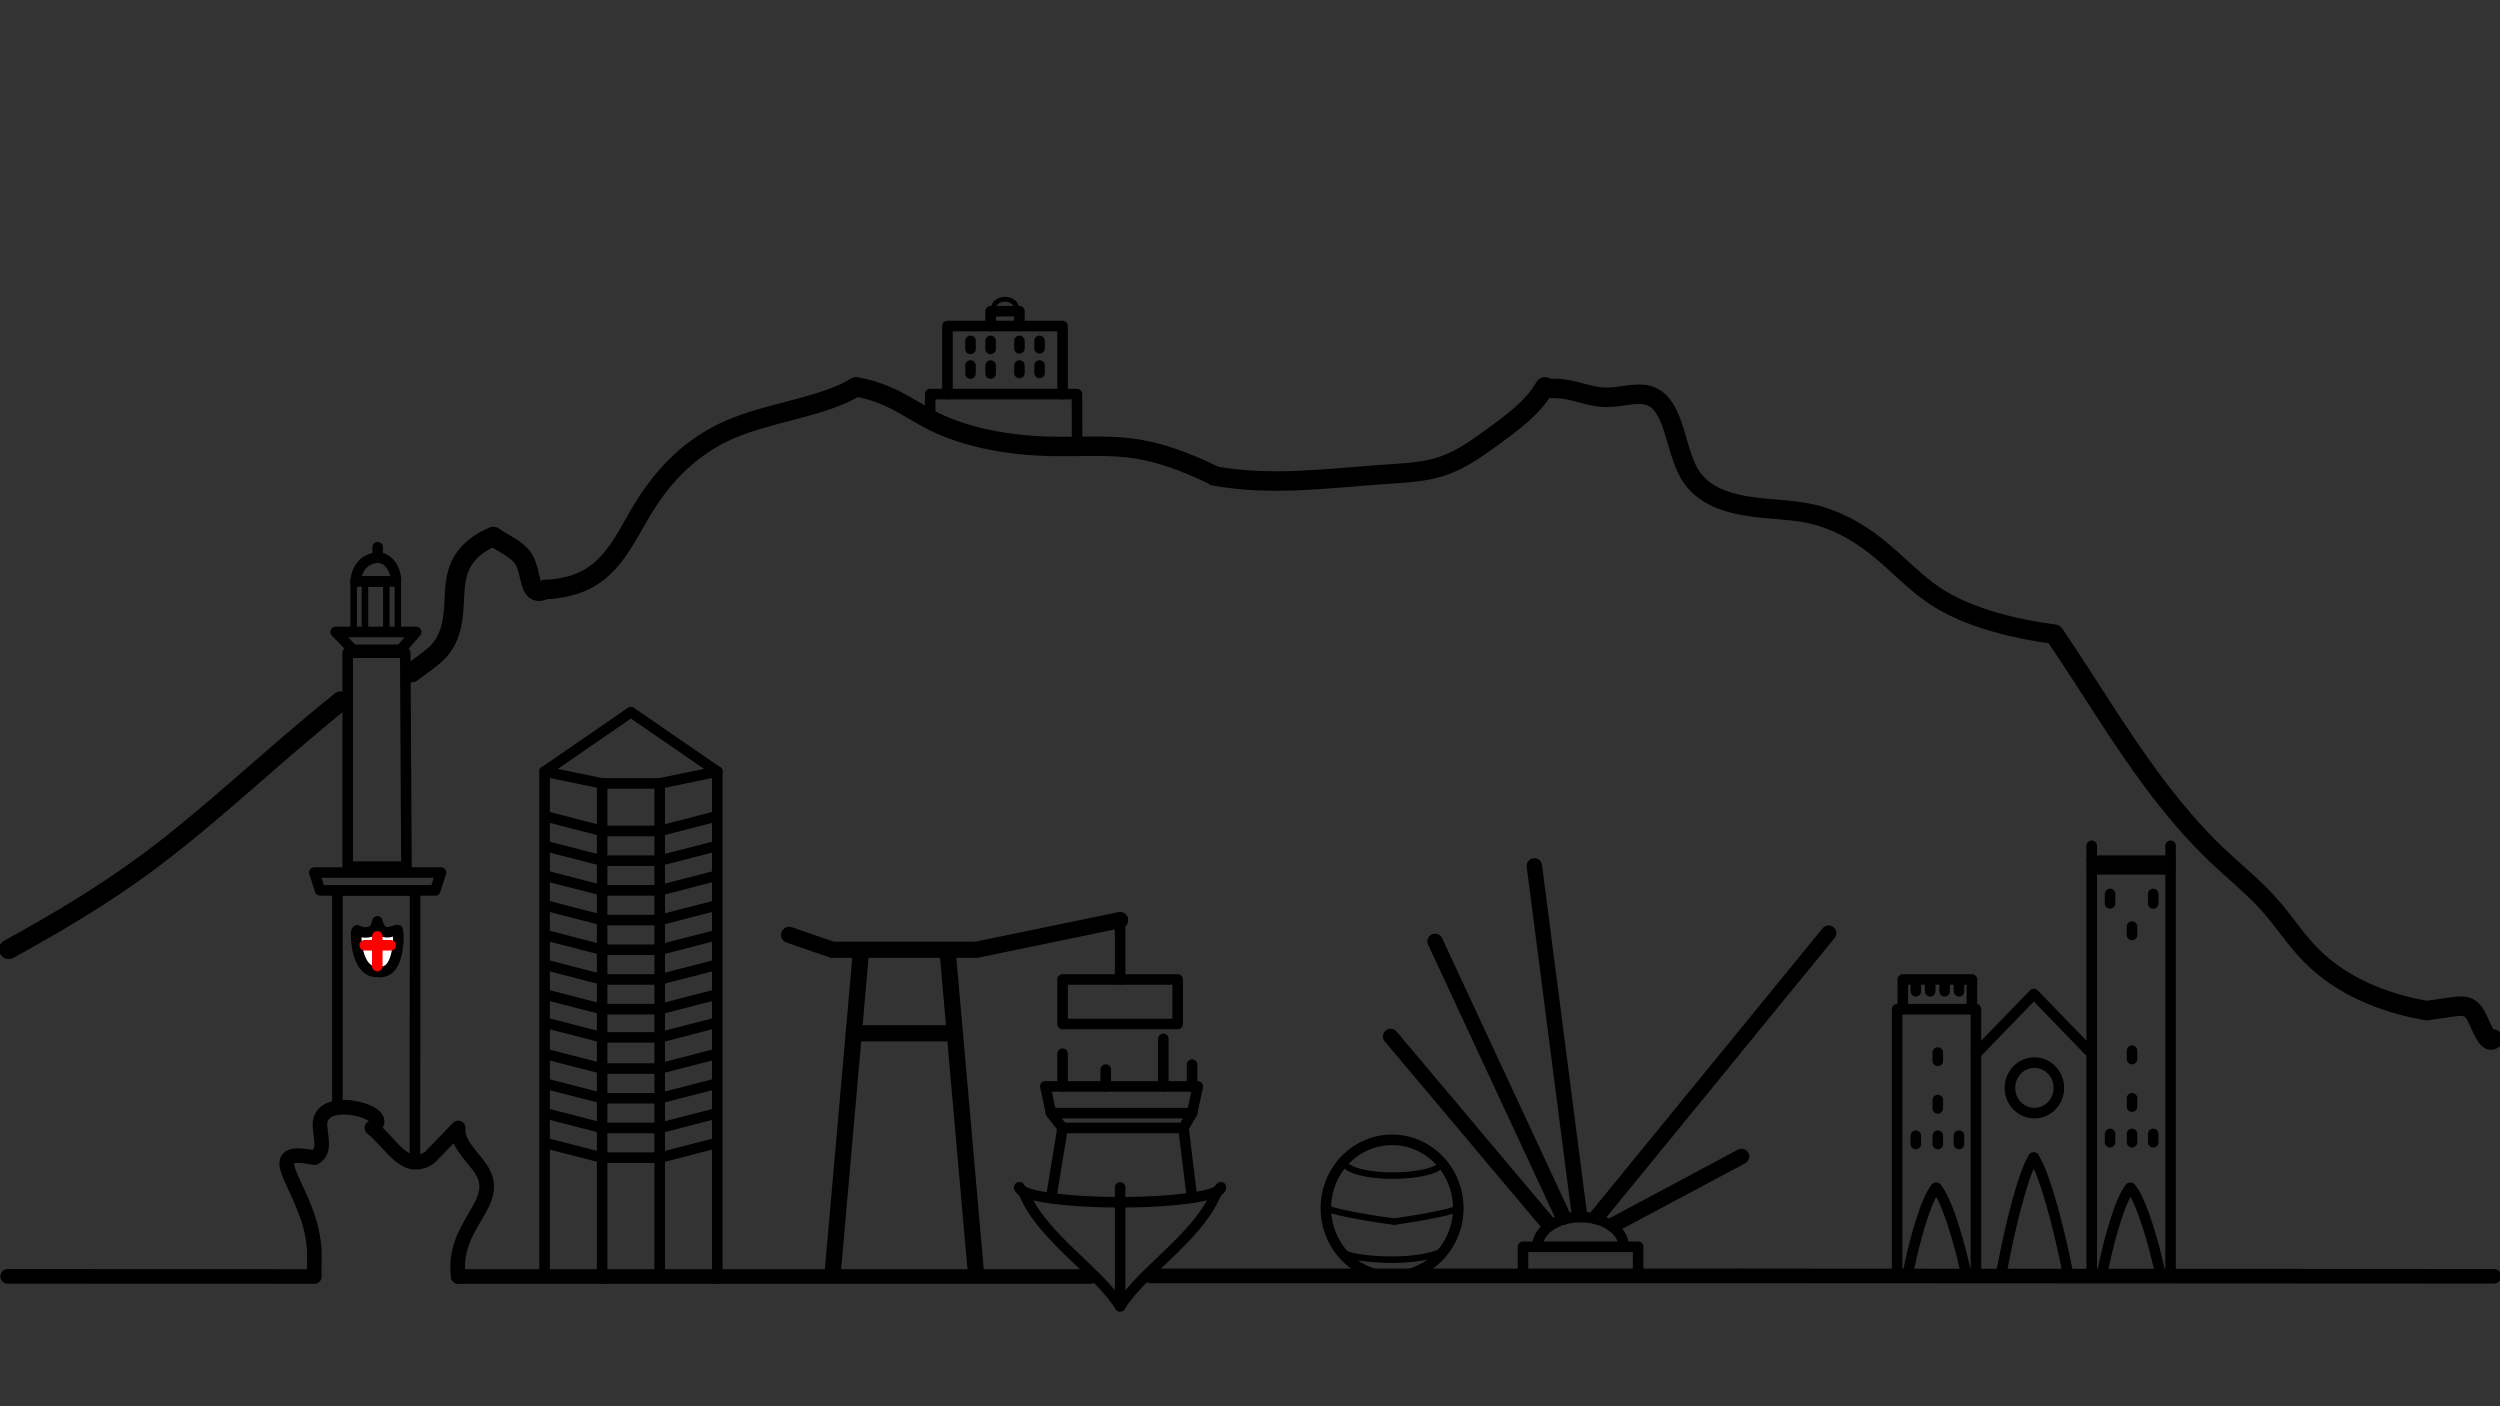 <?xml version="1.0" encoding="UTF-8" standalone="no"?>
<!-- Created with Inkscape (http://www.inkscape.org/) -->

<svg
   width="3840"
   height="2160"
   viewBox="0 0 3840 2160"
   version="1.1"
   id="svg5"
   inkscape:version="1.1.1 (3bf5ae0d25, 2021-09-20)"
   sodipodi:docname="logo_black.svg"
   xmlns:inkscape="http://www.inkscape.org/namespaces/inkscape"
   xmlns:sodipodi="http://sodipodi.sourceforge.net/DTD/sodipodi-0.dtd"
   xmlns="http://www.w3.org/2000/svg"
   xmlns:svg="http://www.w3.org/2000/svg">
  <rect x="0" y="0" width="3840" height="2160" fill="#333333" stroke="none"/>
  <sodipodi:namedview
     id="namedview7"
     pagecolor="#ffffff"
     bordercolor="#666666"
     borderopacity="1.0"
     inkscape:pageshadow="2"
     inkscape:pageopacity="0.0"
     inkscape:pagecheckerboard="0"
     inkscape:document-units="px"
     showgrid="false"
     inkscape:zoom="0.1972165"
     inkscape:cx="1655.541"
     inkscape:cy="1275.2483"
     inkscape:window-width="2560"
     inkscape:window-height="1369"
     inkscape:window-x="-8"
     inkscape:window-y="-4"
     inkscape:window-maximized="1"
     inkscape:current-layer="layer1" />
  <defs
     id="defs2">
    <clipPath
       clipPathUnits="userSpaceOnUse"
       id="clipEmfPath1">
      <path
         d="M 4.123,4.123 L 1079.317,4.123 L 1079.317,683.464 L 4.123,683.464 z"
         id="path9" />
    </clipPath>
    <pattern
       id="EMFhbasepattern"
       patternUnits="userSpaceOnUse"
       width="6"
       height="6"
       x="0"
       y="0" />
  </defs>
  <g
     inkscape:label="Layer 1"
     inkscape:groupmode="layer"
     id="layer1">
    <g
       id="g4919"
       transform="matrix(4.983,0,0,4.983,-205.402,-482.498)">
      <path
         d="m 43.574,490.267 94.55,0.034 c -0.173,-2.391 0.058,-4.9 0,-7.324 -0.456,-19.167 -18.947,-33.059 0,-29.297 3.991,-1.951 1.362,-7.574 1.774,-10.986 1.097,-9.086 23.741,-2.511 15.967,1.831 5.871,4.456 10.051,14.188 17.741,9.155 l 8.87,-9.155 c -0.649,4.667 4.681,9.028 7.096,12.818 6.729,10.554 -9.144,16.673 -7.096,32.959"
         style="fill:none;stroke:#000000;stroke-width:4.5;stroke-linecap:round;stroke-linejoin:round;stroke-dasharray:none"
         id="path4578"
         sodipodi:nodetypes="ccccccccsc" />
      <path
         d="m 169.133,455.079 0.038,-83.799 h -23.95 v 66.834"
         style="fill:none;stroke:#000000;stroke-width:3.25;stroke-linecap:round;stroke-linejoin:round;stroke-dasharray:none"
         id="path4580" />
      <path
         d="m 138.125,365.788 1.774,5.493 h 35.482 l 1.774,-5.493 z"
         style="fill:none;stroke:#000000;stroke-width:3.25;stroke-linecap:round;stroke-linejoin:round;stroke-dasharray:none"
         id="path4582" />
      <path
         d="m 150.236,291.629 v -15.564 h 3.491 v 15.564"
         style="fill:none;stroke:#000000;stroke-width:2;stroke-linecap:round;stroke-linejoin:round;stroke-dasharray:none"
         id="path4584" />
      <path
         d="m 160.301,291.629 v -15.564 h 3.542 v 15.564"
         style="fill:none;stroke:#000000;stroke-width:2;stroke-linecap:round;stroke-linejoin:round;stroke-dasharray:none"
         id="path4586" />
      <path
         d="m 153.727,276.065 h 6.574"
         style="fill:none;stroke:#000000;stroke-width:3.25;stroke-linecap:round;stroke-linejoin:round;stroke-dasharray:none"
         id="path4588" />
      <path
         d="m 150.907,276.065 h 12.213"
         style="fill:none;stroke:#000000;stroke-width:3.25;stroke-linecap:round;stroke-linejoin:round;stroke-dasharray:none"
         id="path4590" />
      <path
         d="m 150.907,276.065 a 7.324,6.818 90 0 1 6.818,-7.324 7.324,5.55 90 0 1 5.55,7.324"
         style="fill:none;stroke:#000000;stroke-width:3.25;stroke-linecap:round;stroke-linejoin:round;stroke-dasharray:none"
         id="path4592" />
      <path
         d="m 157.639,268.741 v -3.237"
         style="fill:none;stroke:#000000;stroke-width:3.25;stroke-linecap:round;stroke-linejoin:round;stroke-dasharray:none"
         id="path4594" />
      <path
         d="m 182.477,490.3 h 44.352"
         style="fill:none;stroke:#000000;stroke-width:4.5;stroke-linecap:round;stroke-linejoin:round;stroke-dasharray:none"
         id="path4596" />
      <path
         d="M 209.088,490.3 V 334.659 l 17.741,3.662 h 17.741 l 17.741,-3.662"
         style="fill:none;stroke:#000000;stroke-width:3.25;stroke-linecap:round;stroke-linejoin:round;stroke-dasharray:none"
         id="path4598" />
      <path
         d="m 226.829,338.321 v 150.125 1.853"
         style="fill:none;stroke:#000000;stroke-width:3.25;stroke-linecap:round;stroke-linejoin:round;stroke-dasharray:none"
         id="path4600" />
      <path
         d="M 244.57,338.322 V 490.3"
         style="fill:none;stroke:#000000;stroke-width:3.25;stroke-linecap:round;stroke-linejoin:round;stroke-dasharray:none"
         id="path4602" />
      <path
         d="M 262.311,334.659 V 490.3"
         style="fill:none;stroke:#000000;stroke-width:3.25;stroke-linecap:round;stroke-linejoin:round;stroke-dasharray:none"
         id="path4604" />
      <path
         d="m 226.829,490.3 35.482,-1e-4"
         style="fill:none;stroke:#000000;stroke-width:4.5;stroke-linecap:round;stroke-linejoin:round;stroke-dasharray:none"
         id="path4606" />
      <path
         d="m 209.088,334.659 26.611,-18.311 26.611,18.311"
         style="fill:none;stroke:#000000;stroke-width:3.25;stroke-linecap:round;stroke-linejoin:round;stroke-dasharray:none"
         id="path4608" />
      <path
         d="m 209.088,348.392 17.741,4.578 h 17.741 l 17.741,-4.578"
         style="fill:none;stroke:#000000;stroke-width:3.25;stroke-linecap:butt;stroke-linejoin:miter;stroke-dasharray:none"
         id="path4610" />
      <path
         d="m 209.088,357.548 17.741,4.578 h 17.741 l 17.741,-4.578"
         style="fill:none;stroke:#000000;stroke-width:3.25;stroke-linecap:butt;stroke-linejoin:miter;stroke-dasharray:none"
         id="path4612" />
      <path
         d="m 209.088,366.703 17.741,4.578 h 17.741 l 17.741,-4.578"
         style="fill:none;stroke:#000000;stroke-width:3.25;stroke-linecap:butt;stroke-linejoin:miter;stroke-dasharray:none"
         id="path4614" />
      <path
         d="m 209.088,375.858 17.741,4.578 h 17.741 l 17.741,-4.578"
         style="fill:none;stroke:#000000;stroke-width:3.25;stroke-linecap:butt;stroke-linejoin:miter;stroke-dasharray:none"
         id="path4616" />
      <path
         d="m 209.088,385.014 17.741,4.578 h 17.741 l 17.741,-4.578"
         style="fill:none;stroke:#000000;stroke-width:3.25;stroke-linecap:butt;stroke-linejoin:miter;stroke-dasharray:none"
         id="path4618" />
      <path
         d="m 209.088,394.169 17.741,4.578 h 17.741 l 17.741,-4.578"
         style="fill:none;stroke:#000000;stroke-width:3.25;stroke-linecap:butt;stroke-linejoin:miter;stroke-dasharray:none"
         id="path4620" />
      <path
         d="m 209.088,403.324 17.741,4.578 h 17.741 l 17.741,-4.578"
         style="fill:none;stroke:#000000;stroke-width:3.25;stroke-linecap:butt;stroke-linejoin:miter;stroke-dasharray:none"
         id="path4622" />
      <path
         d="m 209.088,412.022 17.741,4.578 h 17.741 l 17.741,-4.578"
         style="fill:none;stroke:#000000;stroke-width:3.25;stroke-linecap:butt;stroke-linejoin:miter;stroke-dasharray:none"
         id="path4624" />
      <path
         d="m 209.088,421.635 17.741,4.578 h 17.741 l 17.741,-4.578"
         style="fill:none;stroke:#000000;stroke-width:3.25;stroke-linecap:butt;stroke-linejoin:miter;stroke-dasharray:none"
         id="path4626" />
      <path
         d="m 209.088,430.79 17.741,4.578 h 17.741 l 17.741,-4.578"
         style="fill:none;stroke:#000000;stroke-width:3.25;stroke-linecap:butt;stroke-linejoin:miter;stroke-dasharray:none"
         id="path4628" />
      <path
         d="m 209.088,439.946 17.741,4.578 h 17.741 l 17.741,-4.578"
         style="fill:none;stroke:#000000;stroke-width:3.25;stroke-linecap:butt;stroke-linejoin:miter;stroke-dasharray:none"
         id="path4630" />
      <path
         d="m 209.088,449.101 17.741,4.578 h 17.741 l 17.741,-4.578"
         style="fill:none;stroke:#000000;stroke-width:3.25;stroke-linecap:butt;stroke-linejoin:miter;stroke-dasharray:none"
         id="path4632" />
      <path
         d="M 262.311,490.3 H 377.305"
         style="fill:none;stroke:#000000;stroke-width:4.5;stroke-linecap:round;stroke-linejoin:round;stroke-dasharray:none"
         id="path4634" />
      <path
         d="m 297.793,490.3 8.87,-100.709"
         style="fill:none;stroke:#000000;stroke-width:5;stroke-linecap:butt;stroke-linejoin:miter;stroke-dasharray:none"
         id="path4636" />
      <path
         d="M 342.146,490.3 333.275,389.591"
         style="fill:none;stroke:#000000;stroke-width:5;stroke-linecap:butt;stroke-linejoin:miter;stroke-dasharray:none"
         id="path4638" />
      <path
         d="m 284.488,385.014 13.306,4.578 h 44.352 l 44.352,-9.155"
         style="fill:none;stroke:#000000;stroke-width:5;stroke-linecap:round;stroke-linejoin:round;stroke-dasharray:none"
         id="path4640" />
      <path
         d="m 386.498,380.436 v 18.311"
         style="fill:none;stroke:#000000;stroke-width:3.25;stroke-linecap:round;stroke-linejoin:round;stroke-dasharray:none"
         id="path4642" />
      <path
         d="m 404.239,412.48 h -35.482 v -13.733 h 35.482 z"
         style="fill:none;stroke:#000000;stroke-width:3.25;stroke-linecap:round;stroke-linejoin:round;stroke-dasharray:none"
         id="path4644" />
      <path
         d="m 304.395,415.346 h 31.148"
         style="fill:none;stroke:#000000;stroke-width:5;stroke-linecap:round;stroke-linejoin:round;stroke-dasharray:none"
         id="path4646" />
      <path
         d="m 355.451,462.834 c 1.355,1.432 1.777,2.55 2.307,3.67 2.697,5.695 8.212,11.437 13.162,16.247 6.28,6.103 11.65,10.707 15.578,16.705"
         style="fill:none;stroke:#000000;stroke-width:3.25;stroke-linecap:round;stroke-linejoin:round;stroke-dasharray:none"
         id="path4648" />
      <path
         d="m 417.545,462.834 c -1.355,1.432 -1.777,2.55 -2.307,3.67 -2.697,5.695 -8.212,11.437 -13.162,16.247 -6.28,6.103 -11.65,10.707 -15.578,16.705"
         style="fill:none;stroke:#000000;stroke-width:3.25;stroke-linecap:round;stroke-linejoin:round;stroke-dasharray:none"
         id="path4650" />
      <path
         d="m 355.451,462.834 a 31.047,4.578 0 0 0 31.047,4.578 31.047,4.578 0 0 0 31.047,-4.578"
         style="fill:none;stroke:#000000;stroke-width:3.25;stroke-linecap:round;stroke-linejoin:round;stroke-dasharray:none"
         id="path4652" />
      <path
         d="M 386.498,499.455 V 462.834"
         style="fill:none;stroke:#000000;stroke-width:3.25;stroke-linecap:round;stroke-linejoin:round;stroke-dasharray:none"
         id="path4654" />
      <path
         d="M 395.852,490.121 H 577.214"
         style="fill:none;stroke:#000000;stroke-width:4.5;stroke-linecap:round;stroke-linejoin:round;stroke-dasharray:none"
         id="path4656" />
      <path
         d="m 365.229,466.169 3.528,-21.645 h 37.256 l 2.661,21.514"
         style="fill:none;stroke:#000000;stroke-width:3.25;stroke-linecap:round;stroke-linejoin:round;stroke-dasharray:none"
         id="path4658" />
      <path
         d="m 406.013,444.523 2.661,-4.578 -43.465,-1e-4 3.548,4.578"
         style="fill:none;stroke:#000000;stroke-width:3.25;stroke-linecap:round;stroke-linejoin:round;stroke-dasharray:none"
         id="path4660" />
      <path
         d="m 408.674,439.946 1.774,-8.24 h -47.014 l 1.774,8.24"
         style="fill:none;stroke:#000000;stroke-width:3.25;stroke-linecap:round;stroke-linejoin:round;stroke-dasharray:none"
         id="path4662" />
      <path
         d="m 510.685,490.121 v -8.976 h 35.482 v 8.976"
         style="fill:none;stroke:#000000;stroke-width:3.25;stroke-linecap:round;stroke-linejoin:round;stroke-dasharray:none"
         id="path4664" />
      <path
         d="m 515.12,481.145 a 13.306,9.155 0 0 1 13.306,-9.155 13.306,9.155 0 0 1 13.306,9.155"
         style="fill:none;stroke:#000000;stroke-width:3.25;stroke-linecap:round;stroke-linejoin:round;stroke-dasharray:none"
         id="path4666" />
      <path
         d="m 469.881,416.302 48.39,57.518"
         style="fill:none;stroke:#000000;stroke-width:4.75;stroke-linecap:round;stroke-linejoin:round;stroke-dasharray:none"
         id="path4668" />
      <path
         d="m 483.584,387.005 39.52,84.984"
         style="fill:none;stroke:#000000;stroke-width:4.75;stroke-linecap:round;stroke-linejoin:round;stroke-dasharray:none"
         id="path4670" />
      <path
         d="M 528.071,471.257 514.184,363.747"
         style="fill:none;stroke:#000000;stroke-width:4.75;stroke-linecap:round;stroke-linejoin:round;stroke-dasharray:none"
         id="path4672" />
      <path
         d="m 533.485,471.867 71.404,-87.398"
         style="fill:none;stroke:#000000;stroke-width:4.75;stroke-linecap:round;stroke-linejoin:round;stroke-dasharray:none"
         id="path4674" />
      <path
         d="m 538.689,474.323 39.353,-21.011"
         style="fill:none;stroke:#000000;stroke-width:4.75;stroke-linecap:round;stroke-linejoin:round;stroke-dasharray:none"
         id="path4676" />
      <path
         d="M 368.757,431.706 V 421.635"
         style="fill:none;stroke:#000000;stroke-width:3.25;stroke-linecap:round;stroke-linejoin:round;stroke-dasharray:none"
         id="path4678" />
      <path
         d="m 382.063,431.706 v -5.188"
         style="fill:none;stroke:#000000;stroke-width:3.25;stroke-linecap:round;stroke-linejoin:round;stroke-dasharray:none"
         id="path4680" />
      <path
         d="M 399.804,431.706 V 417.057"
         style="fill:none;stroke:#000000;stroke-width:3.25;stroke-linecap:round;stroke-linejoin:round;stroke-dasharray:none"
         id="path4682" />
      <path
         d="M 408.674,431.706 V 424.992"
         style="fill:none;stroke:#000000;stroke-width:3.25;stroke-linecap:round;stroke-linejoin:round;stroke-dasharray:none"
         id="path4684" />
      <path
         d="m 490.726,469.243 a 20.402,21.057 -180 1 1 -20.402,-21.057 20.402,21.057 -180 0 1 20.402,21.057 z"
         style="fill:none;stroke:#000000;stroke-width:3.25;stroke-linecap:round;stroke-linejoin:round;stroke-dasharray:none"
         id="path4686" />
      <path
         d="m 455.45,454.83 a 14.874,4.371 0 0 0 14.874,4.371 15.254,3.941 0 0 0 15.254,-3.941"
         style="fill:none;stroke:#000000;stroke-width:2;stroke-linecap:round;stroke-linejoin:round;stroke-dasharray:none"
         id="path4688" />
      <path
         d="m 450.202,469.095 a 20.293,1.475 -172.142 0 0 20.793,4.291"
         style="fill:none;stroke:#000000;stroke-width:2;stroke-linecap:round;stroke-linejoin:round;stroke-dasharray:none"
         id="path4690" />
      <path
         d="m 490.901,469.095 a 19.467,1.475 -8.199 0 1 -19.906,4.291"
         style="fill:none;stroke:#000000;stroke-width:2;stroke-linecap:round;stroke-linejoin:round;stroke-dasharray:none"
         id="path4692" />
      <path
         d="m 453.88,481.707 a 16.444,3.41 0 0 0 16.444,3.41 17.311,4.73 0 0 0 17.311,-4.73"
         style="fill:none;stroke:#000000;stroke-width:2;stroke-linecap:round;stroke-linejoin:round;stroke-dasharray:none"
         id="path4694" />
      <path
         d="m 577.214,490.121 232.769,0.127"
         style="fill:none;stroke:#000000;stroke-width:4.5;stroke-linecap:round;stroke-linejoin:round;stroke-dasharray:none"
         id="path4696"
         sodipodi:nodetypes="cc" />
      <path
         d="m 626.001,490.121 v -82.219 h 24.297 v 82.219"
         style="fill:none;stroke:#000000;stroke-width:3.25;stroke-linecap:round;stroke-linejoin:round;stroke-dasharray:none"
         id="path4698" />
      <path
         d="m 627.775,407.902 v -1.831 -7.324 h 21.289 v 8.24"
         style="fill:none;stroke:#000000;stroke-width:3.25;stroke-linecap:round;stroke-linejoin:round;stroke-dasharray:none"
         id="path4700" />
      <path
         d="m 631.767,399.662 v 2.747"
         style="fill:none;stroke:#000000;stroke-width:3.25;stroke-linecap:round;stroke-linejoin:round;stroke-dasharray:none"
         id="path4702" />
      <path
         d="m 636.202,399.662 v 2.747"
         style="fill:none;stroke:#000000;stroke-width:3.25;stroke-linecap:round;stroke-linejoin:round;stroke-dasharray:none"
         id="path4704" />
      <path
         d="m 640.638,399.662 v 2.747"
         style="fill:none;stroke:#000000;stroke-width:3.25;stroke-linecap:round;stroke-linejoin:round;stroke-dasharray:none"
         id="path4706" />
      <path
         d="m 645.073,399.662 v 2.747"
         style="fill:none;stroke:#000000;stroke-width:3.25;stroke-linecap:round;stroke-linejoin:round;stroke-dasharray:none"
         id="path4708" />
      <path
         d="m 650.299,421.635 17.848,-18.421 15.63,16.132 1.284,1.373"
         style="fill:none;stroke:#000000;stroke-width:3.25;stroke-linecap:round;stroke-linejoin:round;stroke-dasharray:none"
         id="path4710" />
      <path
         d="M 685.994,490.121 V 357.548"
         style="fill:none;stroke:#000000;stroke-width:3.25;stroke-linecap:round;stroke-linejoin:round;stroke-dasharray:none"
         id="path4712" />
      <path
         d="m 685.994,362.125 h 24.297 V 490.121"
         style="fill:none;stroke:#000000;stroke-width:3.25;stroke-linecap:round;stroke-linejoin:round;stroke-dasharray:none"
         id="path4714" />
      <path
         d="m 710.291,362.125 v -4.578"
         style="fill:none;stroke:#000000;stroke-width:3.25;stroke-linecap:round;stroke-linejoin:round;stroke-dasharray:none"
         id="path4716" />
      <path
         d="m 685.994,364.796 h 24.297"
         style="fill:none;stroke:#000000;stroke-width:3.25;stroke-linecap:round;stroke-linejoin:round;stroke-dasharray:none"
         id="path4718" />
      <path
         d="m 675.863,432.164 a 7.54,7.782 -180 1 1 -7.54,-7.782 7.54,7.782 -180 0 1 7.54,7.782 z"
         style="fill:none;stroke:#000000;stroke-width:3.25;stroke-linecap:round;stroke-linejoin:round;stroke-dasharray:none"
         id="path4720" />
      <path
         d="m 698.032,462.991 a 25.048,3.6 -77.814 0 0 -8.969,27.13"
         style="fill:none;stroke:#000000;stroke-width:3.25;stroke-linecap:round;stroke-linejoin:round;stroke-dasharray:none"
         id="path4722" />
      <path
         d="m 697.79,462.991 a 25.197,3.6 -103.235 0 1 9.503,27.13"
         style="fill:none;stroke:#000000;stroke-width:3.25;stroke-linecap:round;stroke-linejoin:round;stroke-dasharray:none"
         id="path4724" />
      <path
         d="m 638.158,462.991 a 25.048,3.6 -77.814 0 0 -8.969,27.13"
         style="fill:none;stroke:#000000;stroke-width:3.25;stroke-linecap:round;stroke-linejoin:round;stroke-dasharray:none"
         id="path4726" />
      <path
         d="m 637.916,462.991 a 25.197,3.6 -103.235 0 1 9.503,27.13"
         style="fill:none;stroke:#000000;stroke-width:3.25;stroke-linecap:round;stroke-linejoin:round;stroke-dasharray:none"
         id="path4728" />
      <path
         d="M 668.242,453.679 A 33.102,3.608 -78.887 0 0 658.006,490.121"
         style="fill:none;stroke:#000000;stroke-width:3.25;stroke-linecap:round;stroke-linejoin:round;stroke-dasharray:none"
         id="path4730" />
      <path
         d="m 667.966,453.679 a 33.249,3.608 -102.017 0 1 10.845,36.442"
         style="fill:none;stroke:#000000;stroke-width:3.25;stroke-linecap:round;stroke-linejoin:round;stroke-dasharray:none"
         id="path4732" />
      <path
         d="m 698.417,420.719 v 2.563"
         style="fill:none;stroke:#000000;stroke-width:3.25;stroke-linecap:round;stroke-linejoin:round;stroke-dasharray:none"
         id="path4734" />
      <path
         d="m 698.417,435.368 v 2.563"
         style="fill:none;stroke:#000000;stroke-width:3.25;stroke-linecap:round;stroke-linejoin:round;stroke-dasharray:none"
         id="path4736" />
      <path
         d="m 691.643,446.354 v 2.563"
         style="fill:none;stroke:#000000;stroke-width:3.25;stroke-linecap:round;stroke-linejoin:round;stroke-dasharray:none"
         id="path4738" />
      <path
         d="m 698.417,446.354 v 2.563"
         style="fill:none;stroke:#000000;stroke-width:3.25;stroke-linecap:round;stroke-linejoin:round;stroke-dasharray:none"
         id="path4740" />
      <path
         d="m 704.949,446.354 v 2.563"
         style="fill:none;stroke:#000000;stroke-width:3.25;stroke-linecap:round;stroke-linejoin:round;stroke-dasharray:none"
         id="path4742" />
      <path
         d="m 638.541,421.269 v 2.563"
         style="fill:none;stroke:#000000;stroke-width:3.25;stroke-linecap:round;stroke-linejoin:round;stroke-dasharray:none"
         id="path4744" />
      <path
         d="m 638.541,435.917 v 2.563"
         style="fill:none;stroke:#000000;stroke-width:3.25;stroke-linecap:round;stroke-linejoin:round;stroke-dasharray:none"
         id="path4746" />
      <path
         d="m 631.767,446.904 v 2.563"
         style="fill:none;stroke:#000000;stroke-width:3.25;stroke-linecap:round;stroke-linejoin:round;stroke-dasharray:none"
         id="path4748" />
      <path
         d="m 638.541,446.904 v 2.563"
         style="fill:none;stroke:#000000;stroke-width:3.25;stroke-linecap:round;stroke-linejoin:round;stroke-dasharray:none"
         id="path4750" />
      <path
         d="m 645.073,446.904 v 2.563"
         style="fill:none;stroke:#000000;stroke-width:3.25;stroke-linecap:round;stroke-linejoin:round;stroke-dasharray:none"
         id="path4752" />
      <path
         d="m 691.643,372.379 v 2.93"
         style="fill:none;stroke:#000000;stroke-width:3.25;stroke-linecap:round;stroke-linejoin:round;stroke-dasharray:none"
         id="path4754" />
      <path
         d="m 704.949,372.379 v 2.93"
         style="fill:none;stroke:#000000;stroke-width:3.25;stroke-linecap:round;stroke-linejoin:round;stroke-dasharray:none"
         id="path4756" />
      <path
         d="m 698.417,382.45 v 2.563"
         style="fill:none;stroke:#000000;stroke-width:3.25;stroke-linecap:round;stroke-linejoin:round;stroke-dasharray:none"
         id="path4758" />
      <path
         d="m 164.736,297.122 h -14.739 l -5.322,-5.493 h 24.837 z"
         style="fill:none;stroke:#000000;stroke-width:3.25;stroke-linecap:round;stroke-linejoin:round;stroke-dasharray:none"
         id="path4760" />
      <path
         d="M 166.51,363.956 H 148.396 V 298.038 h 17.741 z"
         style="fill:none;stroke:#000000;stroke-width:3.25;stroke-linecap:round;stroke-linejoin:round;stroke-dasharray:none"
         id="path4762" />
      <path
         d="m 373.235,233.836 -0.043,-15.526 h -45.244 l -0.003,7.084"
         style="fill:none;stroke:#000000;stroke-width:3.25;stroke-linecap:round;stroke-linejoin:round;stroke-dasharray:none"
         id="path4764" />
      <path
         d="m 333.275,218.31 v -20.981 h 35.482 v 20.981"
         style="fill:none;stroke:#000000;stroke-width:3.25;stroke-linecap:round;stroke-linejoin:round;stroke-dasharray:none"
         id="path4766" />
      <path
         d="m 355.451,197.329 v -4.578 h -8.87 v 4.578"
         style="fill:none;stroke:#000000;stroke-width:3.25;stroke-linecap:round;stroke-linejoin:round;stroke-dasharray:none"
         id="path4768" />
      <path
         d="m 347.468,191.836 a 3.548,2.747 0 0 1 3.548,-2.747 3.548,2.747 0 0 1 3.548,2.747"
         style="fill:none;stroke:#000000;stroke-width:1.5;stroke-linecap:round;stroke-linejoin:round;stroke-dasharray:none"
         id="path4770" />
      <path
         d="m 340.372,201.907 v 2.48"
         style="fill:none;stroke:#000000;stroke-width:3.25;stroke-linecap:round;stroke-linejoin:round;stroke-dasharray:none"
         id="path4772" />
      <path
         d="m 346.581,201.907 v 2.48"
         style="fill:none;stroke:#000000;stroke-width:3.25;stroke-linecap:round;stroke-linejoin:round;stroke-dasharray:none"
         id="path4774" />
      <path
         d="m 355.451,201.907 v 2.289"
         style="fill:none;stroke:#000000;stroke-width:3.25;stroke-linecap:round;stroke-linejoin:round;stroke-dasharray:none"
         id="path4776" />
      <path
         d="m 361.661,201.907 v 2.289"
         style="fill:none;stroke:#000000;stroke-width:3.25;stroke-linecap:round;stroke-linejoin:round;stroke-dasharray:none"
         id="path4778" />
      <path
         d="m 340.372,209.498 v 2.48"
         style="fill:none;stroke:#000000;stroke-width:3.25;stroke-linecap:round;stroke-linejoin:round;stroke-dasharray:none"
         id="path4780" />
      <path
         d="m 346.581,209.498 v 2.48"
         style="fill:none;stroke:#000000;stroke-width:3.25;stroke-linecap:round;stroke-linejoin:round;stroke-dasharray:none"
         id="path4782" />
      <path
         d="m 355.451,209.498 v 2.289"
         style="fill:none;stroke:#000000;stroke-width:3.25;stroke-linecap:round;stroke-linejoin:round;stroke-dasharray:none"
         id="path4784" />
      <path
         d="m 361.661,209.498 v 2.289"
         style="fill:none;stroke:#000000;stroke-width:3.25;stroke-linecap:round;stroke-linejoin:round;stroke-dasharray:none"
         id="path4786" />
      <path
         d="m 43.908,389.452 c 15.779,-8.679 29.311,-16.852 41.988,-26.16 20.203,-14.834 38.233,-32.553 60.372,-50.347"
         style="fill:none;stroke:#000000;stroke-width:6;stroke-linecap:round;stroke-linejoin:round;stroke-dasharray:none"
         id="path4788" />
      <path
         d="m 168.095,304.158 c 4.252,-3.118 6.792,-4.844 8.591,-6.891 4.961,-5.644 4.284,-13.73 4.788,-19.323 0.442,-4.904 1.792,-7.892 4.002,-10.388 1.903,-2.149 4.445,-3.934 7.847,-5.351 3.118,2.268 7.194,3.782 9.18,6.795 2.957,4.484 1.286,12.288 6.88,9.486 1.161,0.148 5.451,-0.343 9.019,-1.505 11.508,-3.745 15.519,-14.462 21.289,-23.804 6.283,-10.172 14.653,-18.715 26.168,-23.804 12.628,-5.58 29.039,-7.006 39.244,-13.297 10.767,1.913 16.417,6.885 23.736,10.55 9.759,4.887 22.486,7.451 35.925,7.782 8.228,0.203 16.723,-0.431 24.394,0.458 8.04,0.932 15.175,3.536 21.733,6.409 2.607,1.142 5.122,2.326 4.624,2.267 17.799,3.154 34.644,0.745 51.704,-0.436 5.583,-0.386 11.189,-0.641 15.967,-1.831 6.977,-1.738 12.189,-5.47 17.297,-9.155 6.771,-4.884 13.361,-9.687 16.951,-16.044 0.937,0.542 1.997,0.474 3.008,0.479 6.086,0.036 10.345,2.756 15.967,2.747 3.665,-0.006 7.909,-1.173 11.088,-0.915 10.175,0.823 9.447,16.225 14.636,24.719 4.023,6.586 11.603,9.019 19.959,10.071 5.421,0.682 11.169,0.783 16.41,1.831 8.136,1.626 15.053,5.533 20.846,10.071 6.954,5.448 12.285,11.807 19.959,16.48 9.936,6.051 23.8,9.275 35.139,10.753 11.24,16.608 19.881,31.318 30.503,45.552 5.905,7.914 12.423,15.681 19.515,22.431 5.54,5.273 11.431,9.925 16.41,15.564 4.418,5.004 8.119,10.786 12.862,15.564 9.087,9.155 22,14.625 35.482,16.916 10.275,-1.288 12.663,-2.782 15.08,1.395 1.769,3.057 3.554,9.15 5.441,7.394"
         style="fill:none;stroke:#000000;stroke-width:6;stroke-linecap:round;stroke-linejoin:round;stroke-dasharray:none"
         id="path4790" />
      <g
         id="Layer1001">
        <path
           d="m 163.76,383.6 c 0.444,1.363 0.321,4.98 -0.496,7.969 -0.763,2.792 -2.133,5.036 -5.303,4.878 -0.201,-0.01 -0.41,-0.03 -0.41,-0.03 -4.204,0.219 -6.533,-4.803 -6.564,-11.913 -0.001,-0.328 0.002,-0.66 0.355,-0.905 1.206,0.619 2.106,0.672 2.817,0.633 2.115,-0.116 2.558,-1.05 2.856,-1.784 0.396,-0.974 0.536,-1.596 0.536,-1.596 0.455,1.6 1.057,3.253 2.759,3.345 1.512,0.082 3.894,-1.067 3.45,-0.599 z"
           style="fill:#ffffff;fill-rule:evenodd;stroke-width:3.25;stroke-linecap:round;stroke-linejoin:round"
           id="path4792" />
        <path
           d="m 163.76,383.6 c 0.444,1.363 0.321,4.98 -0.496,7.969 -0.763,2.792 -2.133,5.036 -5.303,4.878 -0.201,-0.01 -0.41,-0.03 -0.41,-0.03 -4.204,0.219 -6.533,-4.803 -6.564,-11.913 -0.001,-0.328 0.002,-0.66 0.355,-0.905 1.206,0.619 2.106,0.672 2.817,0.633 2.115,-0.116 2.558,-1.05 2.856,-1.784 0.396,-0.974 0.536,-1.596 0.536,-1.596 0.455,1.6 1.057,3.253 2.759,3.345 1.512,0.082 3.894,-1.067 3.45,-0.599 z"
           style="fill:none;stroke:#000000;stroke-width:3.25;stroke-linecap:round;stroke-linejoin:round;stroke-dasharray:none"
           id="path4794" />
      </g>
      <path
         d="m 157.519,385.461 v 9.155"
         style="fill:none;stroke:#ff0000;stroke-width:3.25;stroke-linecap:round;stroke-linejoin:round;stroke-dasharray:none"
         id="path4797" />
      <path
         d="m 153.648,388.207 h 7.983"
         style="fill:none;stroke:#ff0000;stroke-width:3.25;stroke-linecap:round;stroke-linejoin:round;stroke-dasharray:none"
         id="path4799" />
    </g>
  </g>
</svg>
